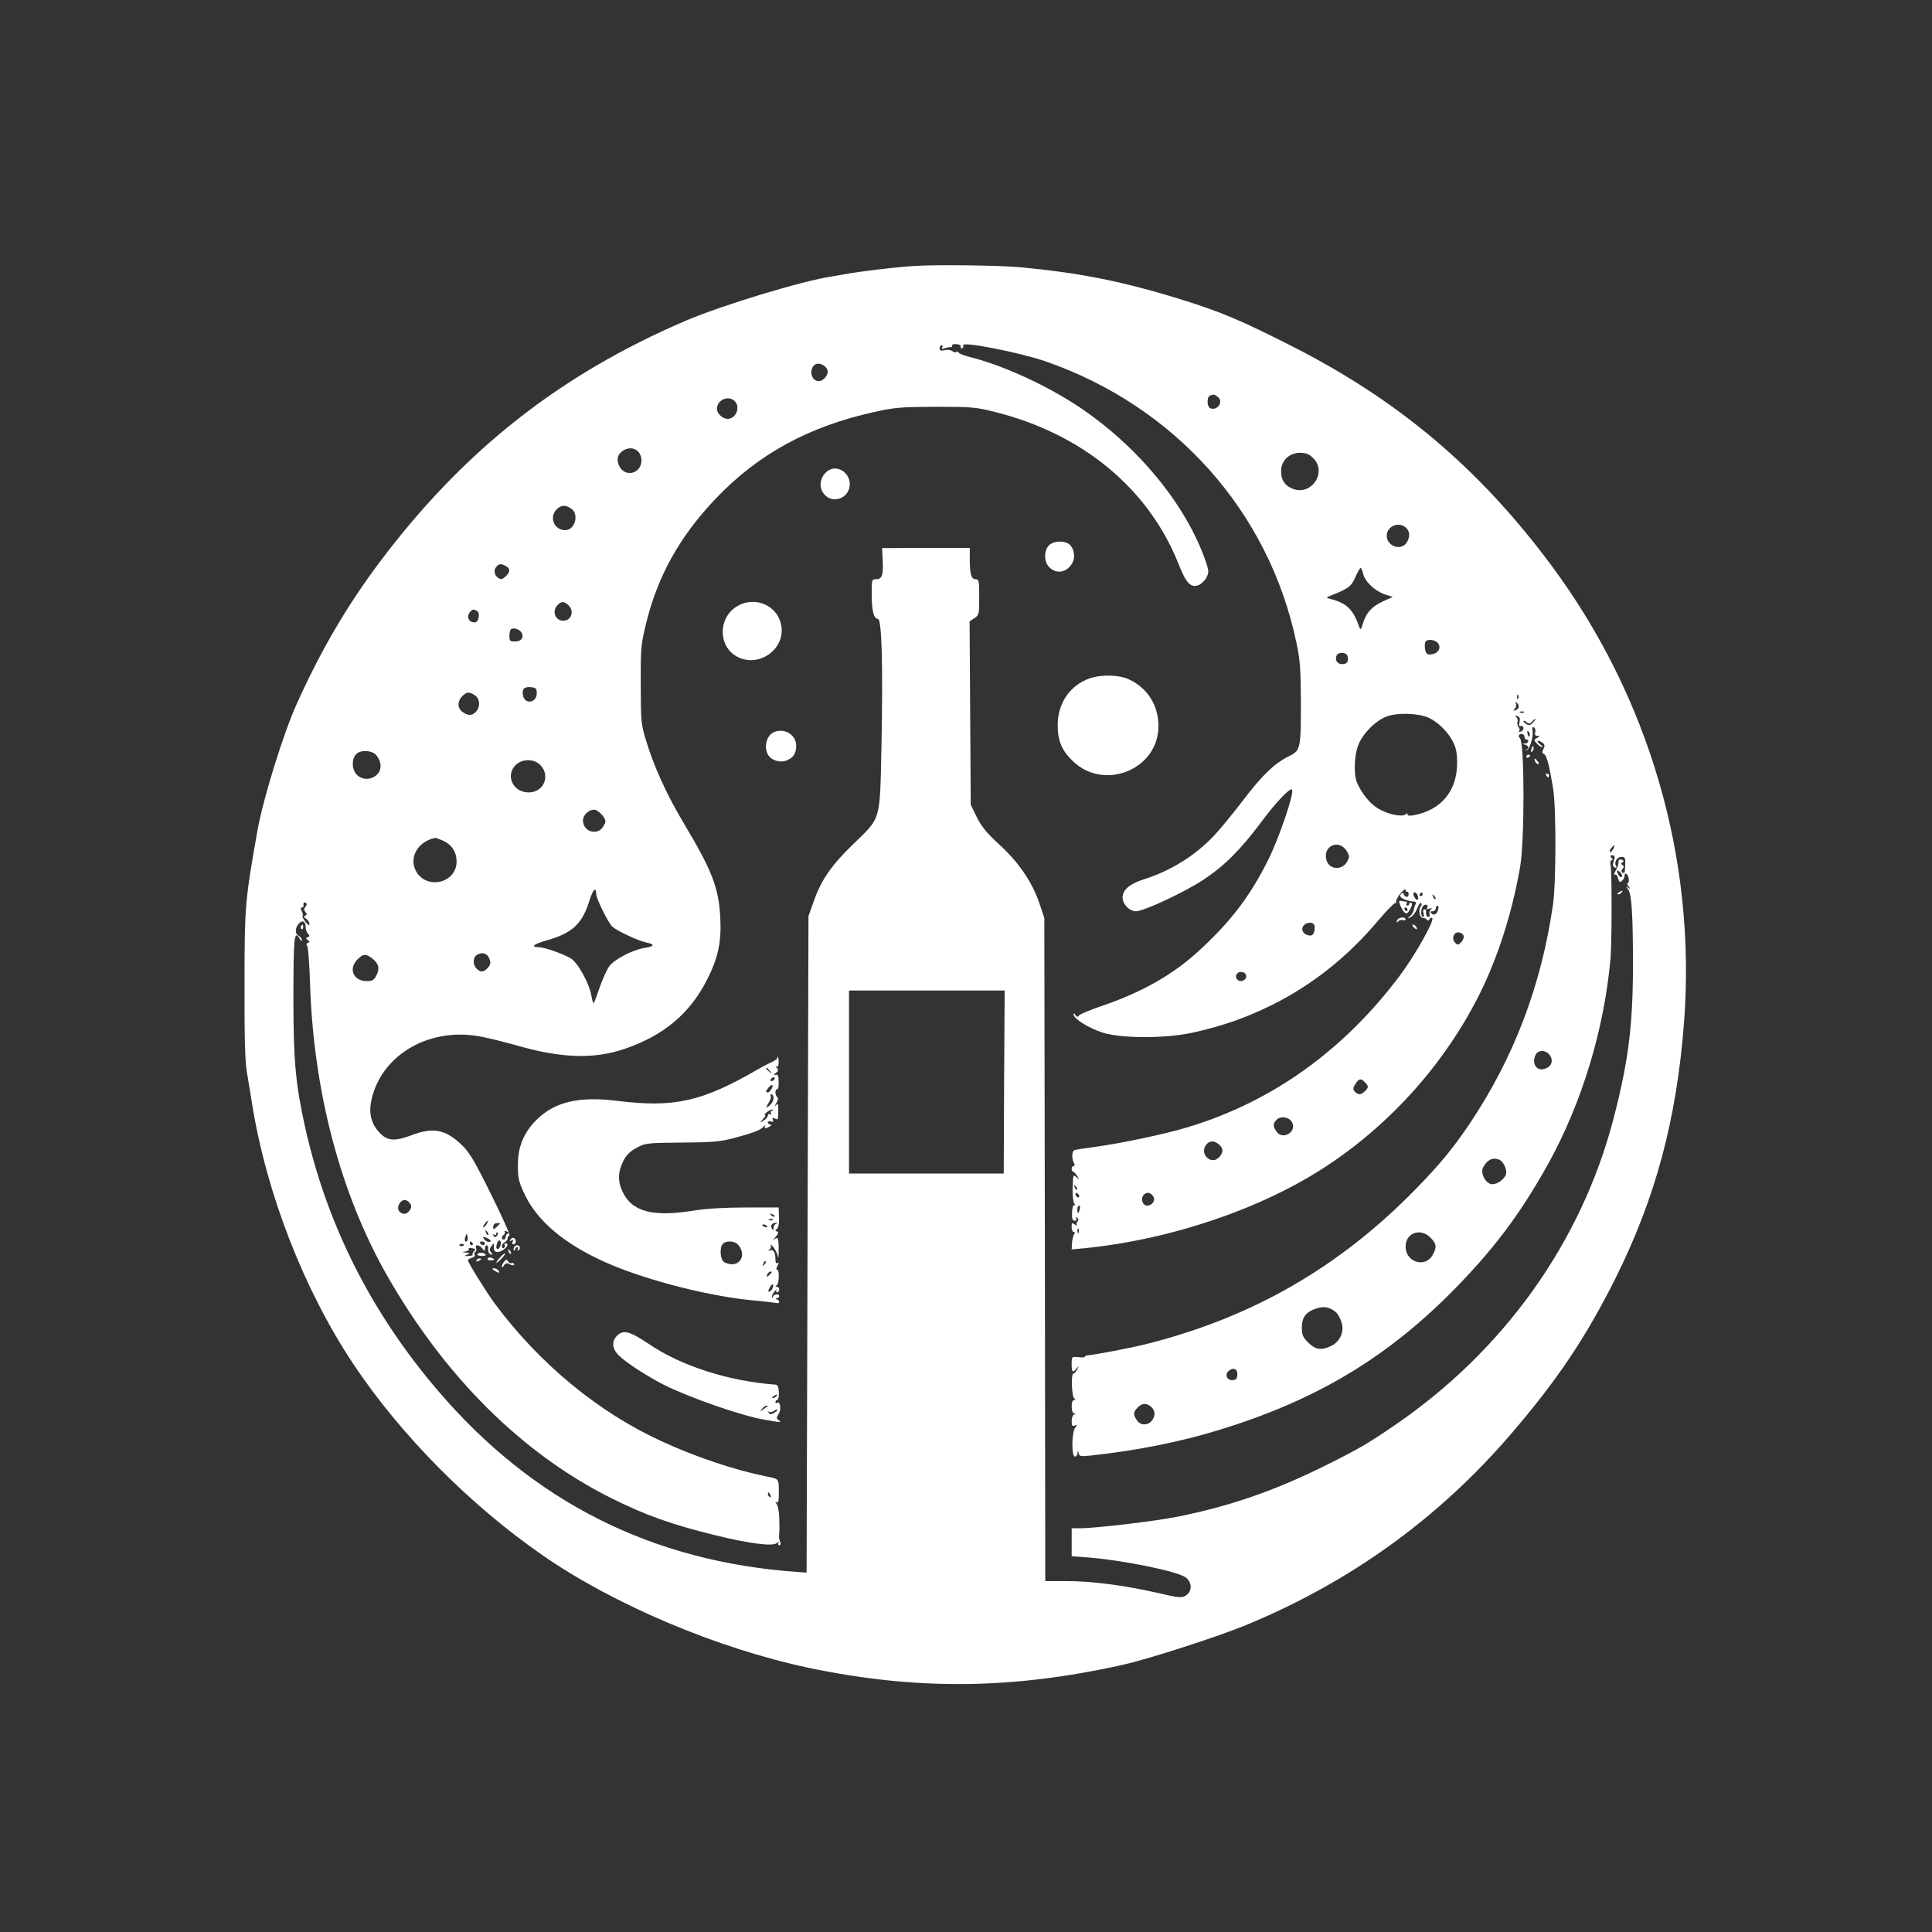 <?xml version="1.0" standalone="no"?>
<!DOCTYPE svg PUBLIC "-//W3C//DTD SVG 20010904//EN"
 "http://www.w3.org/TR/2001/REC-SVG-20010904/DTD/svg10.dtd">
<svg version="1.0" xmlns="http://www.w3.org/2000/svg"
 width="1024pt" height="1024pt" viewBox="0 0 1024 1024"
 preserveAspectRatio="xMidYMid meet">

<rect x="0" y="0" width="1024" height="1024" fill="#333333" stroke="none"/>

<g transform="translate(0,1024) scale(0.1,-0.1)"
fill="#ffffff" stroke="none">
<path d="M4840 8830 c-96 -6 -288 -29 -365 -44 -11 -2 -40 -7 -65 -11 -160
-24 -584 -153 -778 -236 -665 -285 -1175 -687 -1618 -1276 -176 -235 -312
-467 -441 -753 -71 -157 -178 -502 -208 -670 -66 -371 -69 -401 -69 -815 -1
-278 3 -412 12 -465 7 -41 20 -118 28 -170 77 -479 275 -986 537 -1380 250
-375 616 -745 1001 -1012 380 -264 928 -495 1413 -598 569 -119 1077 -115
1663 16 136 30 501 148 650 209 556 229 1023 566 1409 1015 243 283 395 509
550 818 216 431 328 850 367 1367 65 863 -185 1720 -704 2419 -382 514 -810
875 -1378 1163 -265 134 -367 178 -575 243 -314 98 -549 145 -869 174 -111 10
-448 14 -560 6z m252 -428 c-1 -8 2 -11 8 -7 6 3 8 10 5 14 -15 25 295 -36
436 -84 686 -238 1184 -795 1330 -1490 20 -94 23 -140 24 -310 0 -256 -1 -263
-65 -294 -76 -38 -142 -101 -247 -240 -53 -69 -121 -152 -152 -184 -100 -104
-224 -181 -366 -227 -77 -24 -115 -56 -115 -97 0 -36 37 -73 71 -73 41 0 259
102 357 167 112 74 198 160 306 305 79 106 153 184 164 173 14 -14 -66 -250
-125 -370 -99 -199 -203 -334 -378 -493 -133 -120 -293 -211 -500 -282 -65
-22 -123 -46 -127 -53 -6 -9 -10 -8 -18 3 -6 10 -10 11 -10 3 0 -22 82 -73
154 -96 102 -32 337 -32 483 1 156 35 276 77 418 147 212 106 401 256 564 451
44 51 82 90 85 87 3 -4 6 1 6 10 0 19 49 78 50 59 0 -7 4 -11 8 -8 4 2 8 -4 8
-14 0 -10 -6 -16 -13 -13 -7 3 -13 9 -13 15 0 5 -4 6 -10 3 -26 -16 9 -39 66
-44 9 -1 12 -6 7 -13 -4 -7 -9 -22 -10 -32 -2 -10 -11 -25 -21 -33 -15 -13
-15 -13 5 -4 12 6 27 27 34 45 7 19 17 33 21 30 5 -3 4 -12 -2 -19 -14 -17 -6
-60 11 -60 8 0 18 -4 22 -10 6 -6 10 -6 14 3 2 6 9 10 14 6 15 -9 -91 -198
-173 -307 -298 -396 -675 -666 -1121 -801 -124 -38 -369 -89 -502 -106 -46 -6
-91 -13 -100 -16 -15 -6 -16 -48 -1 -72 4 -7 2 -12 -3 -12 -6 0 -11 -7 -11
-15 0 -8 3 -15 8 -15 4 0 13 -10 21 -23 13 -20 13 -21 -2 -8 -20 16 -19 21
-22 -59 -1 -36 3 -71 9 -79 7 -9 7 -12 1 -9 -7 4 -11 -10 -13 -38 -1 -34 2
-44 14 -44 9 0 12 5 8 12 -4 7 -3 8 5 4 8 -6 9 -12 2 -20 -6 -7 -7 -17 -3 -22
4 -4 -1 -2 -10 5 -16 12 -18 11 -18 -13 0 -14 5 -26 11 -26 8 0 8 -4 2 -12 -5
-7 -10 -28 -11 -47 l-2 -33 67 6 c462 46 949 212 1292 441 342 227 625 548
806 912 96 195 170 427 212 668 24 141 24 657 -1 682 -11 11 -6 23 9 23 8 0
15 -7 15 -15 0 -8 5 -15 10 -15 18 0 11 -20 -7 -21 -17 -1 -17 -2 0 -6 19 -5
23 -19 7 -26 -6 -3 -6 -5 1 -3 16 3 36 67 32 100 -3 19 0 25 7 21 7 -4 10 -16
7 -26 -4 -13 0 -19 11 -19 15 -1 15 -2 -1 -11 -18 -10 -18 -12 -1 -30 9 -10
22 -19 27 -19 6 0 2 6 -9 14 -10 8 -17 17 -14 19 3 3 13 -1 23 -8 15 -11 16
-17 8 -34 -9 -15 -8 -22 3 -28 14 -8 27 -57 48 -183 16 -101 16 -499 -1 -615
-62 -430 -208 -812 -441 -1160 -89 -132 -159 -217 -288 -349 -405 -414 -866
-679 -1427 -820 -90 -22 -262 -55 -307 -59 -10 -1 -18 -4 -18 -8 0 -3 -16 -5
-35 -2 -35 3 -35 3 -35 -37 0 -44 6 -49 27 -22 13 15 13 15 3 -5 -6 -13 -15
-23 -21 -23 -13 0 -9 -123 5 -132 8 -5 7 -8 -1 -8 -8 0 -13 -14 -13 -35 0 -21
5 -35 13 -36 10 0 10 -2 0 -6 -7 -2 -13 -18 -13 -35 0 -24 3 -29 16 -24 15 6
15 4 3 -10 -19 -23 -21 -154 -2 -154 7 0 14 8 14 18 1 16 2 15 6 -1 4 -16 12
-17 61 -12 245 26 479 73 687 137 501 154 870 372 1221 722 224 225 367 414
519 686 179 324 297 711 331 1090 7 84 8 463 0 498 -3 12 0 22 6 22 7 0 7 4
-1 13 -8 10 -7 14 5 14 9 0 14 -7 11 -16 -3 -9 -6 -22 -8 -30 -2 -7 2 -16 10
-19 8 -3 11 0 7 7 -13 20 3 49 27 49 19 0 22 -5 21 -37 -2 -50 -3 -53 -14 -46
-8 5 -8 11 0 20 8 10 8 15 -1 20 -8 6 -8 9 1 15 8 5 7 9 -4 13 -9 4 -17 1 -17
-6 -3 -27 -5 -33 -18 -56 -7 -13 -8 -20 -2 -17 6 4 13 -4 17 -19 5 -20 9 -23
20 -14 8 6 14 18 14 25 0 24 17 15 22 -11 3 -14 1 -25 -5 -25 -5 0 -3 -8 4
-17 12 -15 12 -16 -1 -8 -13 8 -13 6 -2 -7 20 -25 27 -128 27 -413 -1 -320
-26 -510 -106 -815 -172 -649 -580 -1219 -1154 -1612 -140 -96 -189 -125 -355
-208 -277 -139 -516 -222 -800 -279 -113 -23 -435 -61 -512 -61 l-48 0 0 -74
0 -74 88 -7 c190 -15 475 -74 517 -106 34 -27 34 -73 1 -95 -23 -14 -34 -14
-158 15 -173 39 -342 61 -478 61 l-110 0 -2 1758 -3 1757 -27 80 c-38 111
-111 218 -214 311 -65 60 -92 93 -117 143 l-32 66 -3 486 -3 486 26 17 c24 16
25 21 25 111 0 86 -2 95 -19 95 -23 0 -31 26 -31 106 l0 60 -232 0 -233 -1 3
-59 c5 -82 -3 -106 -33 -106 -25 0 -25 -2 -25 -79 0 -86 11 -131 33 -131 21 0
27 -251 19 -670 -9 -409 0 -379 -153 -527 -114 -111 -167 -188 -206 -300 l-28
-78 -5 -1740 -5 -1740 -45 3 c-774 54 -1404 371 -1907 959 -355 414 -591 882
-707 1403 -49 222 -61 351 -61 665 0 345 4 380 34 328 6 -10 11 -12 11 -6 0 7
-8 18 -19 24 -20 13 -17 44 6 67 17 17 33 7 33 -22 0 -12 6 -28 12 -35 11 -11
10 -14 -1 -18 -11 -5 -11 -7 0 -15 11 -8 11 -11 1 -15 -8 -3 -10 -9 -4 -16 5
-7 12 -95 15 -197 18 -575 162 -1120 411 -1555 306 -534 713 -938 1181 -1173
183 -92 326 -143 560 -200 175 -43 300 -59 322 -41 11 9 14 10 9 2 -4 -8 -2
-13 4 -13 8 0 9 7 5 18 -4 9 -7 23 -6 30 2 28 3 40 1 97 -1 33 -7 66 -14 74
-8 11 -8 13 1 8 8 -5 11 10 11 57 -1 70 2 67 -68 81 -167 34 -373 103 -549
184 -338 154 -651 412 -888 731 -44 59 -143 219 -143 230 0 4 9 10 21 13 12 3
18 10 15 16 -4 5 -2 12 3 16 6 3 8 12 4 20 -7 21 17 19 33 -2 13 -17 13 -17
14 0 0 9 4 17 10 17 5 0 9 -10 7 -21 -1 -12 5 -24 13 -27 12 -4 13 -3 3 10
-10 12 -10 18 2 34 14 18 15 18 12 -5 -3 -29 22 -36 52 -14 22 15 28 33 10 33
-5 0 -8 -4 -4 -9 3 -5 1 -12 -5 -16 -5 -3 -10 1 -10 10 0 8 7 18 15 21 8 4 15
12 15 19 0 7 4 15 10 17 5 2 -38 99 -97 217 -84 171 -115 223 -152 259 -87 85
-153 99 -265 57 -93 -35 -130 -33 -171 8 -46 46 -62 104 -47 174 49 233 291
383 556 343 42 -6 136 -29 211 -50 238 -69 413 -75 576 -19 208 71 348 189
438 370 59 116 76 203 68 334 -9 153 -46 246 -192 490 -91 152 -158 299 -201
440 -26 85 -28 101 -28 295 -1 188 1 214 26 316 61 257 179 470 373 673 224
235 493 381 837 457 111 25 143 27 328 28 190 0 213 -2 312 -27 465 -116 815
-406 974 -805 41 -104 65 -129 107 -113 14 6 33 23 41 40 14 27 14 34 -4 87
-103 297 -356 606 -669 816 -172 115 -401 220 -574 264 -37 9 -67 21 -67 26 0
5 -5 6 -10 3 -6 -4 -17 -2 -24 5 -8 6 -26 8 -40 4 -20 -5 -26 -2 -26 10 0 9 5
16 11 16 5 0 7 -5 3 -12 -5 -8 -2 -9 10 -5 10 4 24 7 32 7 9 0 13 4 10 9 -3 4
7 8 22 7 17 -1 26 -6 24 -14z m-706 -124 c7 -23 -21 -58 -46 -58 -38 0 -54 54
-25 84 19 19 61 3 71 -26z m2068 -141 c33 -24 0 -76 -39 -61 -18 7 -20 60 -2
67 19 8 22 8 41 -6z m-2560 -23 c32 -31 7 -94 -37 -94 -27 0 -57 28 -57 53 0
48 61 74 94 41z m-507 -273 c7 -9 13 -26 13 -39 1 -76 -94 -96 -121 -25 -13
34 -3 60 29 78 30 16 61 10 79 -14z m3574 -30 c75 -76 -12 -202 -111 -161 -41
17 -60 46 -60 93 0 55 43 97 100 97 33 0 48 -6 71 -29z m-3933 -267 c43 -30
19 -114 -32 -114 -59 0 -87 69 -46 110 24 24 48 25 78 4z m4424 -101 c22 -20
23 -51 2 -81 -30 -43 -104 -16 -104 38 0 51 64 78 102 43z m-4771 -203 c25
-14 24 -32 -2 -56 -15 -14 -24 -16 -37 -8 -22 14 -27 41 -12 59 15 18 25 19
51 5z m4544 -41 c9 -41 62 -91 114 -109 l43 -14 -49 -22 c-60 -27 -91 -60
-108 -115 -11 -36 -14 -40 -20 -24 -31 91 -64 125 -141 147 -38 10 -38 11 -14
20 97 38 111 48 133 98 12 27 25 50 29 50 3 0 9 -14 13 -31z m-4213 -166 c34
-31 17 -83 -27 -83 -43 0 -61 53 -29 84 20 20 33 20 56 -1z m-483 -32 c9 -6
11 -18 7 -36 -5 -20 -12 -26 -29 -23 -25 3 -34 32 -17 53 14 17 20 18 39 6z
m234 -112 c16 -26 1 -49 -33 -49 -26 0 -30 3 -30 28 0 16 3 32 7 36 12 11 45
2 56 -15z m4861 -61 c15 -25 -3 -52 -37 -56 -21 -3 -28 2 -33 22 -3 14 -3 33
0 42 8 20 55 15 70 -8z m-482 -65 c8 -29 -2 -43 -28 -43 -26 0 -40 20 -30 45
8 21 53 19 58 -2z m-4297 -197 c0 -52 -63 -62 -73 -12 -7 33 6 47 40 44 29 -3
33 -7 33 -32z m-327 -12 c26 -18 29 -60 5 -86 -20 -22 -42 -23 -71 -2 -28 19
-29 57 -2 84 24 24 38 25 68 4z m5529 -16 c-3 -8 -6 -5 -6 6 -1 11 2 17 5 13
3 -3 4 -12 1 -19z m3 -43 c0 -7 -7 -16 -16 -19 -14 -5 -15 -4 -5 8 7 8 9 21 5
27 -4 8 -3 9 4 5 7 -4 12 -13 12 -21z m27 -31 c-3 -3 -12 -4 -19 -1 -8 3 -5 6
6 6 11 1 17 -2 13 -5z m-503 -29 c50 -24 100 -74 128 -128 16 -32 21 -59 21
-114 -1 -145 -84 -245 -225 -273 -25 -5 -38 -4 -38 3 0 8 -3 8 -10 1 -16 -16
-92 -1 -143 29 -45 26 -90 81 -115 140 -17 40 -15 135 5 192 21 62 93 136 154
158 57 21 170 17 223 -8z m480 -21 c-5 -18 -3 -24 7 -22 19 4 18 -24 -1 -30
-8 -3 -12 -1 -8 3 4 5 3 14 -3 21 -6 8 -9 20 -6 28 3 7 0 19 -6 25 -9 9 -8 11
5 6 13 -5 16 -14 12 -31z m72 -3 c-15 -16 -22 -18 -37 -8 -10 6 -16 13 -14 16
3 2 11 -1 18 -8 11 -9 17 -8 27 4 7 8 15 15 18 15 3 0 -3 -9 -12 -19z m-18
-72 c-3 -8 -7 -3 -11 10 -4 17 -3 21 5 13 5 -5 8 -16 6 -23z m-6119 -96 c11
-10 24 -32 27 -50 13 -66 -73 -108 -123 -61 -28 26 -31 82 -6 110 21 23 74 23
102 1z m876 -59 c54 -58 16 -144 -63 -144 -85 0 -126 93 -66 148 37 32 97 30
129 -4z m329 -267 c19 -26 19 -30 5 -55 -29 -54 -109 -32 -109 29 0 31 34 61
64 57 10 -2 28 -16 40 -31z m-850 -131 c49 -20 76 -60 76 -113 0 -112 -155
-151 -213 -54 -43 73 6 162 101 180 1 1 17 -5 36 -13z m4796 -60 c13 -23 13
-29 0 -53 -26 -46 -91 -44 -108 4 -27 79 67 121 108 49z m1410 13 c-7 -11 -14
-18 -17 -15 -3 3 0 12 7 21 18 21 23 19 10 -6z m46 -146 c-4 -4 -11 -1 -16 7
-16 25 -11 35 7 17 9 -9 13 -20 9 -24z m-5436 -91 c0 -25 64 -154 86 -174 26
-23 142 -77 182 -84 45 -9 40 -21 -12 -28 -62 -10 -161 -61 -187 -98 -12 -17
-35 -66 -50 -110 -15 -44 -29 -82 -32 -84 -3 -3 -8 13 -12 36 -11 67 -71 176
-109 200 -42 25 -141 60 -173 60 -42 0 -24 16 38 34 142 39 195 88 234 215 17
56 35 73 35 33z m4354 -8 c9 -22 -3 -32 -14 -14 -12 19 -12 30 -1 30 5 0 12
-7 15 -16z m26 6 c0 -5 -5 -10 -11 -10 -5 0 -7 5 -4 10 3 6 8 10 11 10 2 0 4
-4 4 -10z m68 -25 c-3 -3 -9 2 -12 12 -6 14 -5 15 5 6 7 -7 10 -15 7 -18z
m-5989 -41 c-9 -11 -9 -17 0 -28 9 -11 9 -15 -1 -19 -10 -4 -8 -9 5 -17 9 -6
17 -18 17 -27 0 -11 -6 -7 -21 11 -12 15 -19 30 -15 33 3 3 1 14 -5 24 -6 13
-6 19 1 19 5 0 9 3 9 8 -3 16 2 23 11 17 8 -5 7 -11 -1 -21z m5945 -6 c-5 -8
-1 -9 12 -4 15 5 16 4 7 -5 -6 -6 -9 -18 -6 -25 3 -8 0 -14 -6 -14 -10 0 -15
14 -12 33 0 4 -4 7 -10 7 -6 0 -8 -9 -4 -20 3 -11 3 -20 -2 -20 -13 0 -14 42
-1 57 12 15 32 7 22 -9z m59 -8 c-7 -26 -22 -35 -36 -21 -8 8 -6 11 6 11 9 0
17 7 17 15 0 8 4 15 9 15 5 0 7 -9 4 -20z m-658 -81 c4 -5 4 -21 1 -35 -5 -19
-12 -24 -28 -22 -30 4 -45 32 -29 52 15 18 47 21 56 5z m793 -60 c2 -9 -5 -24
-14 -34 -15 -14 -19 -15 -31 -2 -22 21 -8 59 20 55 12 -2 23 -10 25 -19z
m-5164 -121 c8 -22 6 -32 -9 -48 -22 -24 -38 -25 -59 -4 -21 21 -20 60 2 73
28 17 56 8 66 -21z m-621 2 c35 -28 41 -53 22 -90 -13 -25 -21 -30 -52 -30
-70 0 -98 66 -48 115 29 30 45 31 78 5z m4632 -95 c0 -22 -31 -33 -47 -17 -17
17 -1 44 24 40 15 -2 23 -10 23 -23z m-1283 -560 l-2 -485 -410 0 -410 0 0
485 0 485 413 0 412 0 -3 -485z m2893 141 c21 -31 6 -63 -32 -72 -42 -11 -66
33 -43 77 15 27 56 24 75 -5z m-981 -142 c9 -8 16 -19 16 -24 0 -13 -30 -40
-44 -40 -8 0 -19 7 -26 15 -10 12 -9 20 4 40 19 29 29 31 50 9z m-388 -209
c33 -50 -46 -102 -80 -53 -20 28 -20 42 0 63 21 21 63 16 80 -10z m-384 -122
c22 -20 23 -41 1 -65 -20 -22 -46 -23 -67 -2 -30 29 -9 84 31 84 9 0 25 -7 35
-17z m1483 -79 c26 -10 47 -61 35 -84 -16 -30 -56 -53 -80 -45 -31 10 -54 60
-39 88 22 40 50 54 84 41z m-2237 -159 c-3 -3 -9 2 -12 12 -6 14 -5 15 5 6 7
-7 10 -15 7 -18z m12 -36 c0 -6 -4 -7 -10 -4 -5 3 -10 11 -10 16 0 6 5 7 10 4
6 -3 10 -11 10 -16z m393 -1 c13 -20 -6 -48 -34 -48 -22 0 -35 36 -18 56 15
18 38 15 52 -8z m-3945 -30 c16 -16 15 -33 -4 -52 -19 -20 -54 -5 -54 22 0 20
18 42 35 42 6 0 16 -5 23 -12z m3555 -38 c-3 -11 -7 -20 -9 -20 -2 0 -4 9 -4
20 0 11 4 20 9 20 5 0 7 -9 4 -20z m-3145 -80 c-7 -10 -14 -17 -17 -15 -4 4
18 35 25 35 2 0 -1 -9 -8 -20z m72 6 c0 -2 -8 -10 -18 -19 -16 -15 -18 -15
-18 1 0 10 8 19 18 19 10 1 18 0 18 -1z m3067 -48 c-3 -8 -6 -5 -6 6 -1 11 2
17 5 13 3 -3 4 -12 1 -19z m-3129 -13 c-3 -3 -9 2 -12 12 -6 14 -5 15 5 6 7
-7 10 -15 7 -18z m104 7 c-7 -2 -12 -10 -12 -18 0 -8 -4 -14 -10 -14 -13 0
-13 17 0 25 6 4 8 11 5 16 -4 5 2 6 11 2 11 -4 13 -8 6 -11z m-59 -13 c-8 -8
-13 -7 -18 2 -5 8 -4 10 3 5 7 -4 12 -2 12 5 0 7 3 9 7 6 4 -4 2 -12 -4 -18z
m4948 -8 c33 -33 35 -50 14 -90 -38 -74 -145 -43 -145 42 0 72 78 101 131 48z
m-5105 -18 c-11 -11 -17 4 -9 23 7 18 8 18 11 1 2 -10 1 -21 -2 -24z m122 -4
c-6 -4 -17 -1 -25 6 -20 20 -16 24 11 12 15 -7 20 -14 14 -18z m55 -19 c-3
-11 -9 -20 -14 -20 -10 0 -11 12 -3 34 9 22 23 10 17 -14z m-148 10 c3 -5 1
-10 -4 -10 -6 0 -11 5 -11 10 0 6 2 10 4 10 3 0 8 -4 11 -10z m65 0 c0 -5 -4
-10 -9 -10 -6 0 -13 5 -16 10 -3 6 1 10 9 10 9 0 16 -4 16 -10z m-110 -6 c0
-8 -19 -13 -24 -6 -3 5 1 9 9 9 8 0 15 -2 15 -3z m59 -23 c2 -1 -2 -7 -8 -14
-6 -8 -9 -16 -6 -18 2 -3 -8 -5 -23 -6 -23 -1 -24 -1 -7 7 19 8 18 9 -5 11
-24 2 -24 2 -2 6 12 2 20 8 17 13 -4 7 3 7 34 1z m4564 -338 c9 -9 22 -33 28
-53 15 -49 -9 -102 -56 -124 -52 -25 -83 -20 -121 18 -29 29 -34 41 -34 79 0
55 21 83 75 101 42 15 75 8 108 -21z m-525 -332 c-2 -20 -8 -26 -28 -26 -30 0
-40 33 -15 51 25 19 47 6 43 -25z m-456 -168 c22 -20 23 -51 1 -75 -22 -25
-59 -23 -77 4 -21 30 -20 44 4 68 24 24 47 25 72 3z m-2018 -469 c3 -8 2 -12
-4 -9 -6 3 -10 10 -10 16 0 14 7 11 14 -7z"/>
<path d="M4395 7749 c-47 -27 -61 -88 -27 -128 46 -56 136 -21 136 53 0 59
-62 101 -109 75z"/>
<path d="M5560 7350 c-29 -29 -27 -90 3 -118 40 -38 95 -25 122 27 17 34 5 85
-25 101 -31 16 -79 11 -100 -10z"/>
<path d="M3909 7028 c-105 -60 -104 -218 1 -270 120 -61 263 52 228 180 -26
98 -140 142 -229 90z"/>
<path d="M5774 6644 c-104 -37 -169 -133 -168 -249 0 -81 22 -133 80 -189 166
-161 454 -44 454 185 0 110 -57 202 -156 248 -52 25 -148 27 -210 5z"/>
<path d="M4103 6360 c-39 -16 -56 -77 -33 -119 16 -31 65 -46 100 -31 36 15
50 37 50 78 0 57 -62 95 -117 72z"/>
<path d="M8117 6271 c-4 -17 -3 -21 5 -13 5 5 8 16 6 23 -3 8 -7 3 -11 -10z"/>
<path d="M8090 6229 c0 -5 5 -7 10 -4 6 3 10 8 10 11 0 2 -4 4 -10 4 -5 0 -10
-5 -10 -11z"/>
<path d="M8136 6205 c4 -8 11 -15 16 -15 6 0 5 6 -2 15 -7 8 -14 15 -16 15 -2
0 -1 -7 2 -15z"/>
<path d="M8195 6130 c3 -5 8 -10 11 -10 2 0 4 5 4 10 0 6 -5 10 -11 10 -5 0
-7 -4 -4 -10z"/>
<path d="M8580 5510 c-9 -6 -10 -10 -3 -10 6 0 15 5 18 10 8 12 4 12 -15 0z"/>
<path d="M7421 5443 c5 -13 15 -31 22 -38 12 -11 17 -8 31 15 10 18 13 31 6
35 -5 3 -10 1 -10 -4 0 -6 -5 -11 -11 -11 -5 0 -7 5 -4 10 3 6 3 10 -2 11 -4
0 -16 2 -25 4 -14 3 -15 -1 -7 -22z m39 -23 c0 -5 -2 -10 -4 -10 -3 0 -8 5
-11 10 -3 6 -1 10 4 10 6 0 11 -4 11 -10z"/>
<path d="M7405 5362 c-5 -13 -3 -14 6 -5 6 6 18 9 25 6 8 -3 14 -1 14 4 0 16
-38 12 -45 -5z"/>
<path d="M1595 5331 c-3 -5 -2 -12 3 -15 5 -3 9 1 9 9 0 17 -3 19 -12 6z"/>
<path d="M7492 5326 c7 -8 15 -12 17 -11 5 6 -10 25 -20 25 -5 0 -4 -6 3 -14z"/>
<path d="M4120 4632 c0 -4 -12 -13 -27 -20 -16 -7 -48 -24 -73 -38 -298 -173
-445 -206 -747 -169 -205 26 -334 -5 -431 -102 -67 -68 -97 -141 -97 -238 0
-71 4 -88 37 -158 68 -141 211 -261 426 -357 218 -97 568 -186 812 -205 41 -4
83 -9 93 -11 19 -6 24 12 5 19 -10 4 -10 6 0 6 6 1 12 6 12 11 0 14 -27 12
-33 -2 -3 -7 -6 -8 -6 -2 -1 5 6 19 15 30 8 10 13 13 9 7 -3 -7 -1 -13 4 -13
6 0 11 7 11 15 0 8 -6 15 -12 15 -10 0 -10 2 -1 8 13 8 15 82 2 82 -6 0 -5 9
2 21 8 15 8 19 0 15 -7 -5 -11 2 -11 18 0 38 -10 55 -28 49 -13 -4 -14 -3 -3
5 7 5 10 16 6 23 -4 8 2 3 14 -11 11 -14 22 -36 24 -50 3 -14 4 3 4 38 0 64
-3 70 -27 50 -8 -7 -4 -1 8 13 18 20 20 28 10 32 -10 4 -11 7 0 14 8 6 12 29
11 61 l-2 52 -176 0 c-113 0 -210 -6 -271 -16 -220 -36 -331 -7 -381 101 -23
49 -24 94 -4 142 20 49 41 71 90 95 35 19 60 21 230 22 163 1 202 5 275 24
107 29 142 42 158 62 8 8 11 9 7 3 -7 -15 4 -17 25 -3 10 6 11 10 3 10 -7 0
-13 5 -13 11 0 6 7 8 16 5 12 -4 15 -2 10 9 -4 12 -2 13 12 6 16 -8 17 -4 17
38 0 42 -2 46 -13 32 -8 -9 -7 -4 2 11 10 17 12 29 6 33 -6 3 -10 15 -10 26 0
11 4 18 9 15 5 -3 9 14 8 38 0 35 -4 43 -16 39 -13 -4 -13 -2 1 10 14 11 15
16 5 27 -7 7 -7 10 -1 7 7 -4 11 5 11 23 0 17 -2 30 -4 30 -1 0 -3 -4 -3 -8z
m-39 -69 c13 -16 12 -17 -3 -4 -17 13 -22 21 -14 21 2 0 10 -8 17 -17z m24
-43 c-3 -5 -11 -10 -16 -10 -6 0 -7 5 -4 10 3 6 11 10 16 10 6 0 7 -4 4 -10z
m-15 -50 c-6 -11 -15 -20 -20 -20 -13 0 -12 8 3 25 18 21 29 18 17 -5z m10
-49 c0 -11 -7 -27 -16 -35 -23 -24 -28 -19 -10 9 9 14 14 30 11 35 -3 6 -1 10
4 10 6 0 11 -9 11 -19z m-8 -68 c-6 -2 -9 -10 -6 -15 4 -7 2 -8 -4 -4 -7 4
-12 1 -12 -6 0 -7 -10 -19 -22 -27 -23 -14 -23 -14 -4 8 11 11 15 21 10 21 -5
0 0 7 10 15 11 8 25 15 30 14 6 0 5 -3 -2 -6z m13 -561 c-3 -3 -11 0 -18 7 -9
10 -8 11 6 5 10 -3 15 -9 12 -12z m-8 -18 c-3 -3 -12 -4 -19 -1 -8 3 -5 6 6 6
11 1 17 -2 13 -5z m16 -21 c-7 -2 -13 -12 -13 -21 0 -15 -2 -15 -10 -2 -9 15
4 30 25 29 6 0 4 -3 -2 -6z m-48 -13 c3 -6 -1 -7 -9 -4 -18 7 -21 14 -7 14 6
0 13 -4 16 -10z m-153 -97 c53 -62 -1 -131 -73 -93 -22 12 -27 78 -7 98 18 18
63 15 80 -5z m139 -106 c-10 -9 -11 -8 -5 6 3 10 9 15 12 12 3 -3 0 -11 -7
-18z m39 -41 c0 -2 -7 -9 -15 -16 -13 -11 -14 -10 -9 4 5 14 24 23 24 12z m0
-92 c-18 -21 -24 -10 -8 15 7 12 14 17 16 11 2 -6 -2 -17 -8 -26z"/>
<path d="M2704 3668 c-5 -7 -3 -8 6 -3 10 6 12 4 7 -8 -4 -11 -2 -14 8 -11 8
3 11 12 8 20 -6 17 -19 18 -29 2z"/>
<path d="M2725 3629 c-4 -6 -4 -13 -1 -16 3 -4 6 -1 6 5 0 7 5 12 11 12 5 0 7
-5 3 -12 -4 -7 -3 -8 5 -4 12 8 6 26 -9 26 -5 0 -12 -5 -15 -11z"/>
<path d="M2696 3607 c3 -10 9 -15 12 -12 3 3 0 11 -7 18 -10 9 -11 8 -5 -6z"/>
<path d="M2530 3591 c0 -5 11 -8 25 -8 13 0 22 3 19 8 -3 5 -14 9 -25 9 -10 0
-19 -4 -19 -9z"/>
<path d="M2652 3577 c-31 -33 -27 -42 4 -10 14 14 23 27 21 29 -2 2 -13 -6
-25 -19z"/>
<path d="M2585 3570 c-4 -6 3 -10 14 -10 25 0 27 6 6 13 -8 4 -17 2 -20 -3z"/>
<path d="M2525 3560 c-3 -6 1 -7 9 -4 18 7 21 14 7 14 -6 0 -13 -4 -16 -10z"/>
<path d="M2673 3554 c-7 -7 -13 -19 -13 -26 0 -8 5 -6 11 5 6 10 15 14 22 10
18 -11 38 -12 31 -2 -3 5 -9 7 -14 4 -5 -3 -12 1 -17 9 -7 12 -10 12 -20 0z"/>
<path d="M2610 3514 c0 -2 9 -8 20 -14 15 -8 18 -8 14 3 -4 11 -34 21 -34 11z"/>
<path d="M3270 3160 c-30 -30 -26 -71 13 -107 39 -38 150 -109 234 -152 136
-68 410 -164 531 -185 88 -16 98 -16 80 -4 -14 10 -14 14 -1 34 15 24 9 69 -8
59 -5 -4 -9 -1 -9 4 0 6 4 11 10 11 5 0 9 18 8 40 -1 29 -6 40 -17 41 -246 18
-498 98 -668 213 -106 71 -139 80 -173 46z m845 -320 c-3 -5 -12 -10 -18 -10
-7 0 -6 4 3 10 19 12 23 12 15 0z m-46 -53 c-2 -1 -13 -9 -24 -17 -19 -14 -19
-14 -6 3 7 9 18 17 24 17 6 0 8 -1 6 -3z m51 -22 c0 -2 -9 -9 -19 -15 -14 -7
-22 -7 -27 2 -4 6 -3 8 2 5 6 -3 16 -2 24 4 17 10 20 11 20 4z"/>
</g>
</svg>
